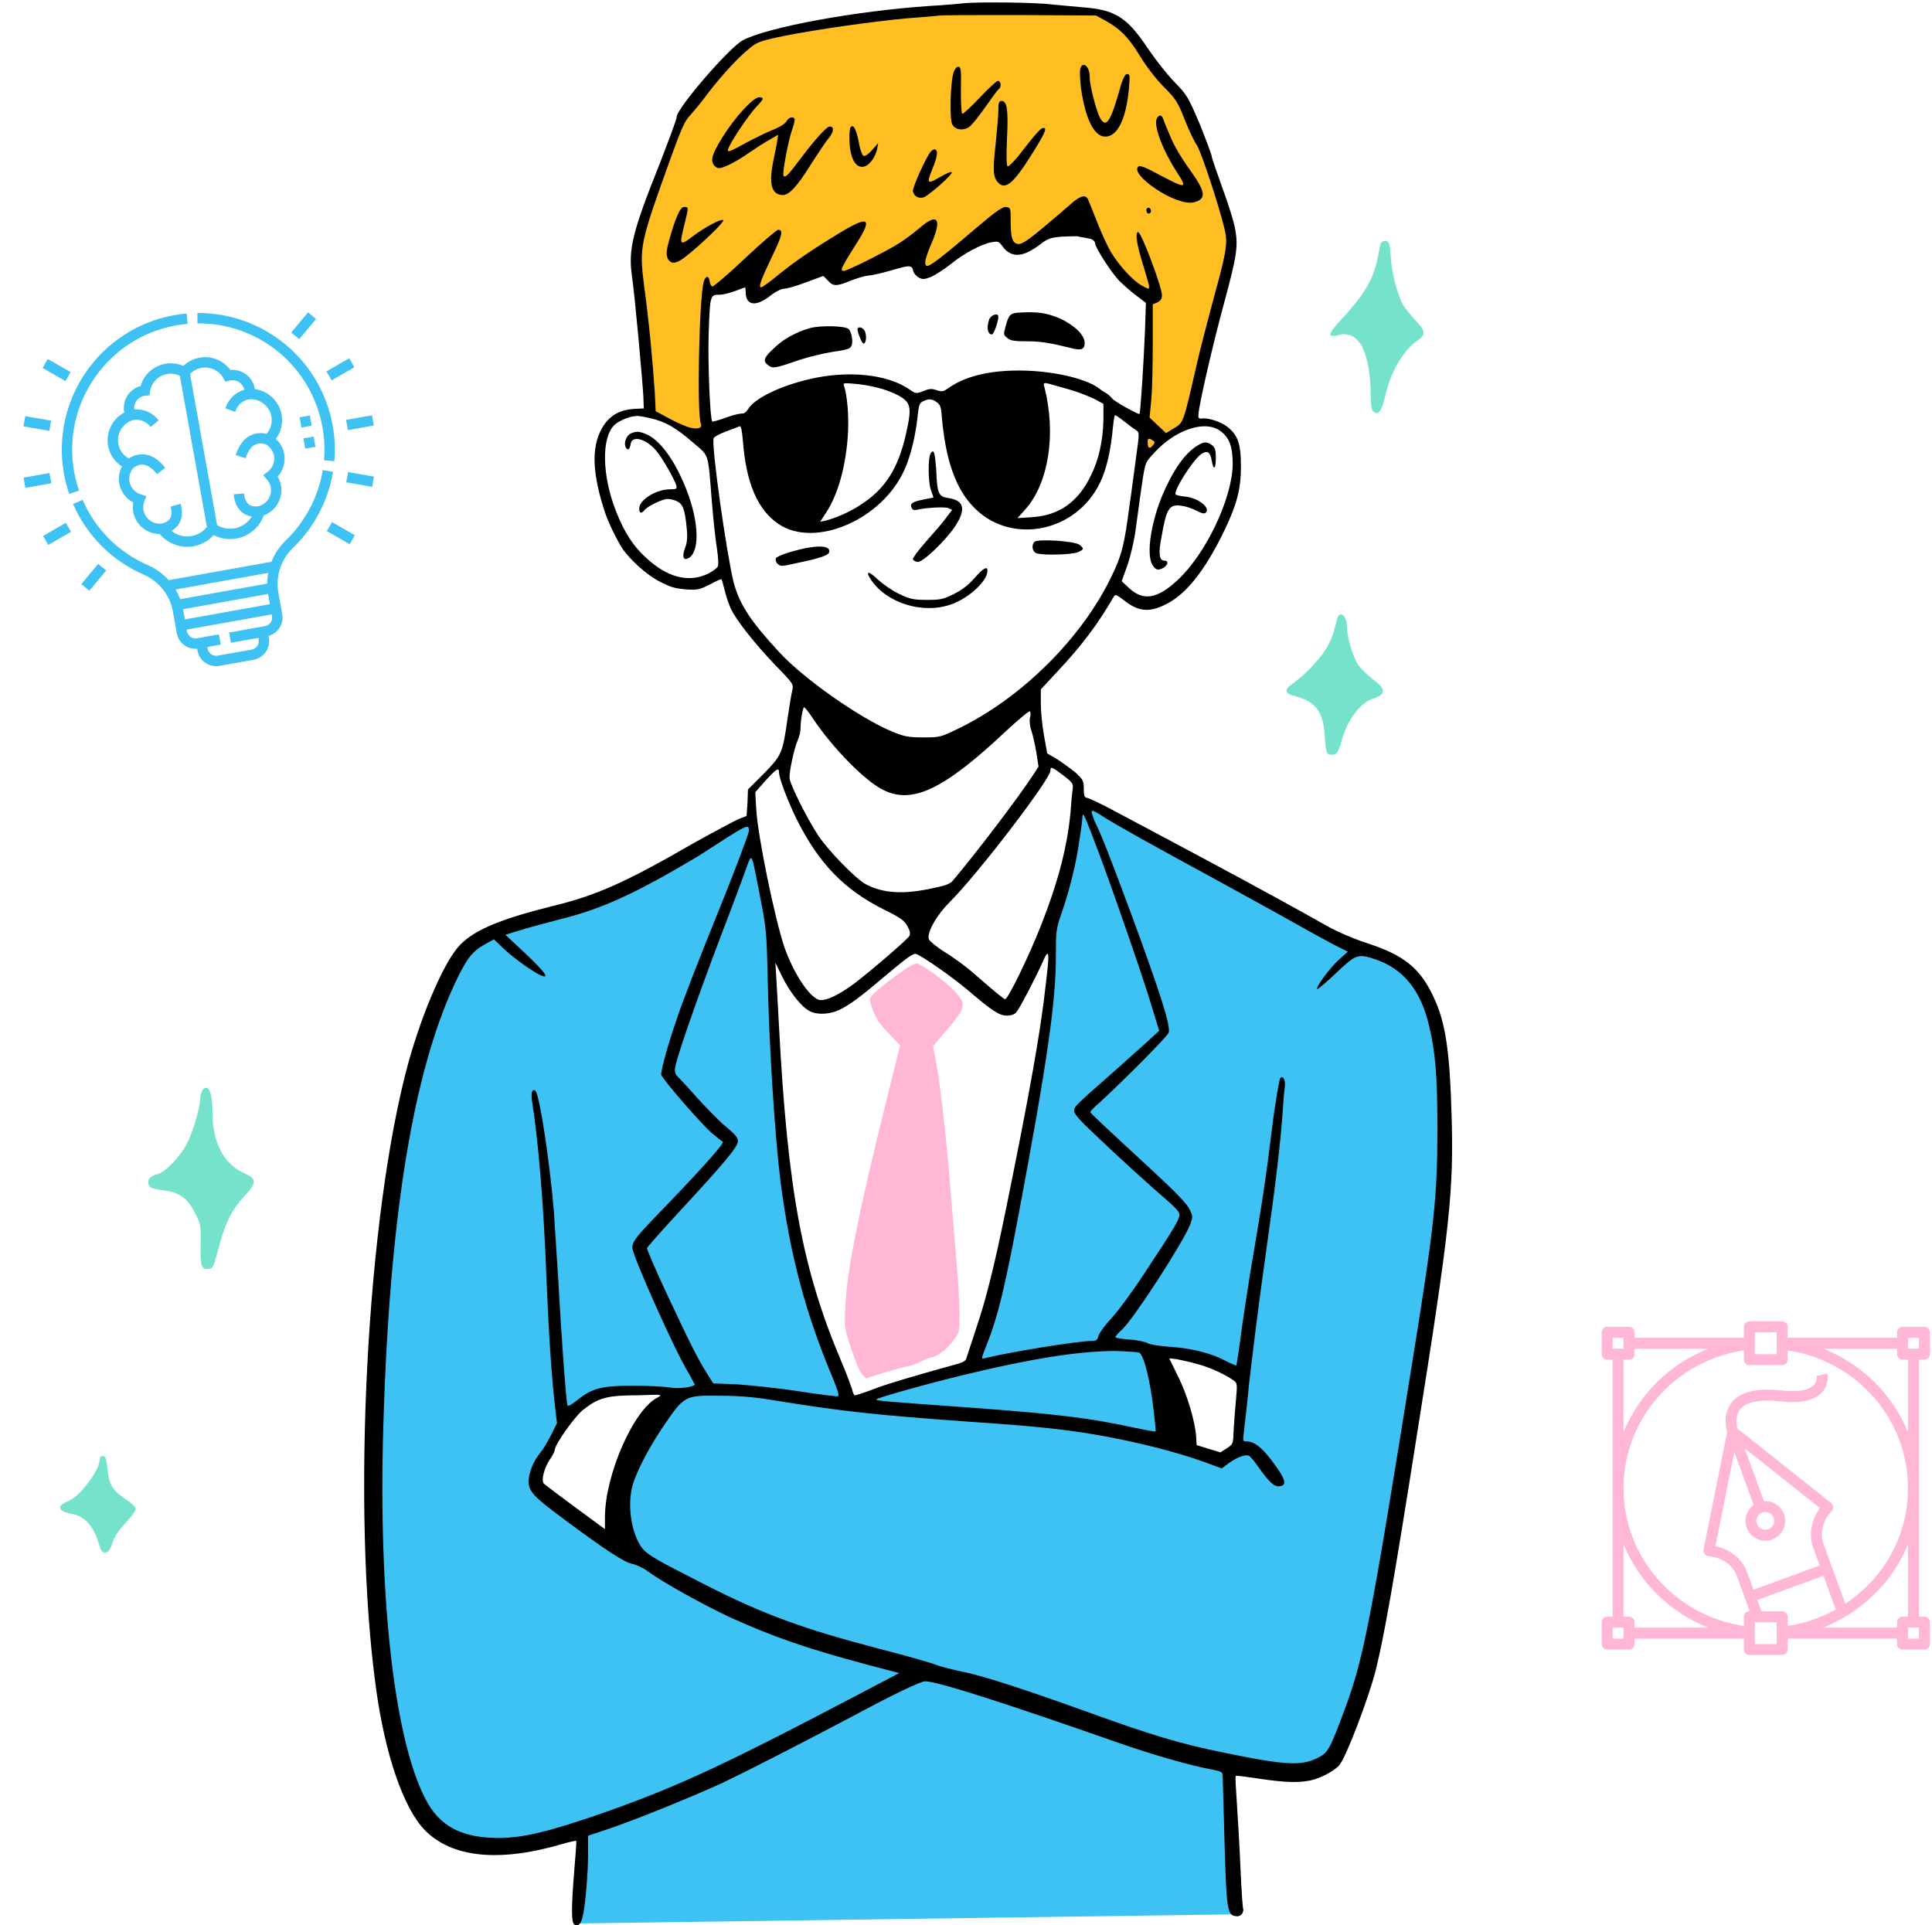 <svg width="579" height="577" viewBox="0 0 579 577" fill="none" xmlns="http://www.w3.org/2000/svg">
<path fill-rule="evenodd" clip-rule="evenodd" d="M144.468 279.595C144.468 279.595 178.015 270.011 181.164 268.504C184.176 266.998 223.2 246.049 225.253 245.912C227.17 245.638 232.237 283.018 231.826 283.018C231.278 283.155 234.564 342.717 234.564 342.717C234.564 342.717 240.726 382.973 245.381 395.296C250.037 407.62 254.145 419.532 254.145 419.532L292.346 409.4L300.562 380.782C300.562 380.782 313.159 313.142 313.844 304.653C314.528 296.163 315.487 276.446 315.487 276.446C315.487 276.446 320.279 260.289 321.375 254.264C322.333 248.24 323.291 239.477 323.291 239.477L342.598 248.65C342.598 248.65 406.815 283.292 408.595 283.84C410.375 284.525 425.163 287.4 429.819 300.408C434.474 313.416 433.242 360.518 429.955 386.396C426.806 412.275 413.798 484.982 413.798 484.982C413.798 484.982 408.048 520.856 399.421 526.881C390.932 532.905 368.613 528.113 368.613 528.113L370.667 573.709L173.359 576.447L174.455 547.419C174.455 547.419 155.011 555.361 139.95 552.486C124.888 549.61 119.548 528.935 115.029 502.782C110.511 476.493 113.112 399.952 113.112 399.952C113.112 399.952 119.548 342.854 123.382 325.465C127.216 308.213 133.103 284.798 144.468 279.595ZM160.078 444.315C160.078 444.315 167.334 451.162 174.591 456.775C181.848 462.389 186.504 463.211 186.504 463.211C186.504 463.211 184.313 441.577 189.105 434.457C193.898 427.474 201.155 417.341 201.155 417.341C201.155 417.341 181.985 413.507 174.318 419.806C166.65 426.241 160.078 444.315 160.078 444.315ZM346.842 405.566C350.539 412.549 354.647 433.498 354.647 433.498C354.647 433.498 363.136 437.743 365.053 438.017C366.97 438.291 370.804 434.731 370.804 434.731L372.173 412.549C372.173 412.549 367.244 409.4 363.136 408.03C359.166 406.798 346.842 405.566 346.842 405.566Z" fill="#3EC1F3"/>
<path fill-rule="evenodd" clip-rule="evenodd" d="M193.897 123.231C193.897 123.231 201.565 126.654 204.714 128.571C207.863 130.488 211.834 132.404 211.834 132.404C211.834 132.404 210.191 116.11 210.328 108.853C210.465 101.596 211.834 87.493 211.834 87.493C211.834 87.493 213.477 86.672 216.49 86.124C219.639 85.576 226.485 82.564 226.485 82.564C226.485 82.564 225.527 88.178 226.622 88.589C227.718 88.999 249.078 79.962 249.078 79.962C249.078 79.962 248.941 83.659 251.269 83.249C253.596 82.838 273.861 76.265 273.861 76.265C273.861 76.265 273.998 82.016 277.01 81.742C280.023 81.469 298.234 69.693 298.234 69.693C298.234 69.693 302.478 76.539 306.038 75.033C309.598 73.527 324.386 65.859 324.386 65.859L329.726 72.432C329.726 72.432 335.477 81.058 337.942 83.933C340.406 86.945 345.336 89.547 345.336 89.547L342.323 136.786C342.323 136.786 348.348 132.404 350.128 130.761C351.908 129.255 356.153 126.791 356.153 126.791L368.476 79.278C368.476 79.278 369.845 71.61 368.887 66.544C368.065 61.478 353.551 26.836 353.551 26.836C353.551 26.836 348.074 20.811 346.705 19.305C345.336 17.799 339.311 5.202 327.398 3.422C315.623 1.642 280.434 2.326 263.866 4.38C247.298 6.434 228.265 9.857 223.062 12.459C217.859 15.197 206.768 31.902 203.756 35.873C200.743 39.843 190.885 70.788 190.474 75.581C190.2 80.647 194.308 111.181 193.897 123.231Z" fill="#FFBE21"/>
<path fill-rule="evenodd" clip-rule="evenodd" d="M288.921 0.958C287.962 1.095 283.307 1.505 278.651 1.779C256.469 3.285 230.317 8.078 222.649 12.048C218.678 14.102 202.795 32.45 202.795 35.052C202.795 35.736 200.331 42.309 197.455 49.703C189.514 69.557 188.281 74.76 189.377 82.702C190.198 87.905 192.526 113.783 192.8 118.713L192.937 122.41L189.924 122.547C185.954 122.82 183.078 124.327 181.024 127.339C177.327 132.816 177.19 140.484 180.887 152.259C181.983 156.093 184.721 161.57 186.638 164.582C188.966 167.868 193.895 172.387 197.729 174.304C200.878 175.947 202.247 176.358 205.534 176.632C209.231 176.906 209.778 176.632 212.791 175.126C214.571 174.167 216.077 173.482 216.214 173.619C216.351 173.756 216.761 175.262 217.172 176.905C217.583 178.685 218.405 181.013 218.952 182.246C220.458 185.669 226.209 192.926 232.371 199.361C237.848 204.975 237.848 205.112 237.437 206.892C237.163 207.85 236.616 211.547 236.068 214.97C234.562 225.788 234.288 226.335 228.948 231.812L224.155 236.604L224.018 240.575L223.745 244.546L221.28 245.505C220.048 246.052 213.886 249.338 207.725 252.762C187.597 264.4 178.696 268.371 165.689 271.52C150.353 275.354 142.548 278.503 138.03 283.022C133.375 287.677 126.802 302.739 122.421 318.348C109.824 364.355 105.305 452.534 112.699 506.072C115.437 525.926 120.914 541.809 127.213 548.381C135.291 556.734 149.532 558.24 168.564 552.626C170.755 551.941 172.535 551.668 172.672 551.668C172.809 551.805 172.535 555.638 172.124 560.294C171.166 572.069 171.166 576.451 172.261 576.862C173.904 577.546 174.726 575.766 175.41 569.194C175.821 565.634 176.232 559.883 176.232 556.46V550.161L181.572 548.381C189.513 545.78 207.04 538.66 216.625 534.278C224.566 530.444 238.533 523.324 255.648 514.287C268.108 507.578 275.913 503.881 277.282 503.881C280.842 503.881 300.559 510.179 335.338 522.366C345.197 525.789 356.424 529.075 363.134 530.307C366.009 530.855 366.42 531.129 366.42 532.087C366.42 532.635 366.694 541.398 366.967 551.531C367.515 571.795 367.789 573.986 370.254 574.26C371.212 574.397 371.897 574.123 372.308 573.438C372.581 572.891 372.718 572.206 372.581 572.206C372.444 572.069 372.034 566.455 371.76 559.883C371.486 553.311 370.938 544.411 370.665 540.166C370.391 535.921 370.117 532.361 370.391 532.224C370.528 532.087 373.677 532.498 377.237 533.046C385.315 534.278 389.971 534.415 393.805 533.32C396.817 532.361 399.966 530.581 401.335 529.075C403.389 526.747 410.099 509.084 412.289 500.595C414.754 490.599 417.493 475.401 424.476 431.037C434.608 367.367 435.704 357.098 435.019 333.958C434.471 315.062 433.239 306.299 429.542 298.631C425.571 290.142 420.779 286.308 409.962 282.748C405.717 281.379 400.925 279.325 397.502 277.408C394.352 275.628 387.78 271.931 382.714 269.193C374.361 264.537 343.827 248.243 331.367 241.671C328.629 240.301 326.027 239.069 325.616 239.069C325.069 239.069 324.795 238.384 324.795 236.468C324.795 234.003 324.658 233.729 322.33 231.538C320.824 230.306 318.359 228.526 316.853 227.567L313.841 225.788L312.882 220.447C312.335 217.572 311.924 213.19 311.924 210.863V206.618L316.99 201.141C324.11 193.61 329.313 186.627 333.695 178.959C334.243 178.001 334.516 178.138 336.844 179.918C341.363 183.478 344.649 183.615 349.852 180.876C355.603 177.864 360.943 171.018 366.283 160.338C370.664 151.438 371.897 146.782 371.897 139.662C371.897 132.953 370.938 130.351 367.789 127.887C365.872 126.38 362.038 125.148 360.258 125.422C359.3 125.559 359.026 125.285 359.163 124.19C359.3 121.451 363.271 103.925 366.967 90.369C370.528 77.225 371.075 73.938 370.254 69.146C369.98 67.092 368.2 61.341 366.42 56.549C364.64 51.62 363.134 47.238 363.134 46.827C363.134 46.416 361.49 42.035 359.574 37.243C356.014 28.89 355.74 28.48 352.043 24.646C349.989 22.592 346.429 18.073 344.101 14.65C338.077 5.613 334.516 3.148 326.027 2.327C323.152 2.053 318.496 1.642 315.484 1.368C310.692 0.684 293.439 0.547 288.921 0.958ZM331.23 6.161C335.475 8.489 338.076 10.953 341.5 16.567C343.417 19.716 346.292 23.55 348.757 26.015C352.454 29.712 353.001 30.67 355.055 35.873C356.287 39.023 357.931 42.446 358.615 43.404C360.258 45.869 366.968 66.818 367.378 70.652C367.789 74.075 366.968 77.635 363.134 91.602C361.901 96.257 359.711 104.472 358.478 109.949C354.644 126.791 354.644 126.654 351.906 128.297L349.441 129.803L346.977 127.476L344.512 125.148L345.06 119.534C345.333 116.385 345.47 108.717 345.47 102.556V91.191L346.84 90.643C347.798 90.095 348.209 89.685 348.209 88.452C348.209 85.988 342.047 69.557 341.089 69.557C340.13 69.557 340.678 73.391 342.458 79.004C343.416 82.291 344.375 85.303 344.375 85.851C344.375 86.809 344.238 86.672 342.184 85.577C339.446 84.071 335.338 79.552 332.873 75.445C331.915 73.801 330.135 69.968 328.903 66.818C327.67 63.669 326.438 60.657 326.164 59.972C325.48 58.192 323.836 58.466 320.687 61.341C307.816 72.432 306.173 73.664 304.53 72.98C303.298 72.432 302.887 70.789 302.887 66.271C302.887 62.3 302.887 62.3 301.518 62.026C300.559 61.889 298.505 63.258 292.891 68.051C283.444 76.129 278.925 79.689 277.967 79.689C276.734 79.689 277.145 77.635 279.199 72.843C282.348 65.586 280.979 63.669 275.776 68.187C273.996 69.694 271.257 71.748 269.751 72.706C265.507 75.445 253.868 81.195 252.91 81.195C251.677 81.195 251.951 80.511 256.059 73.938C261.673 65.312 260.714 64.354 251.814 69.694C243.051 75.034 238.259 78.32 233.192 82.428C230.728 84.481 228.4 86.125 228.126 86.125C227.168 86.125 228.126 83.66 231.412 76.814C234.425 70.515 234.836 68.872 233.192 68.872C232.782 68.872 228.263 72.706 223.197 77.498C218.131 82.291 213.749 85.988 213.475 85.851C213.065 85.714 212.791 85.029 212.654 84.208C212.38 82.428 211.421 82.701 210.874 84.481C209.504 89.822 208.82 124.19 210.052 127.065C210.6 128.434 208.683 128.845 205.944 127.887C204.712 127.476 201.974 126.244 200.057 125.148L196.497 123.231L196.223 117.48C195.675 109.128 194.443 95.709 193.074 85.988C191.567 73.938 191.567 73.528 201.152 46.964C204.164 38.612 205.26 36.147 206.766 34.641C207.724 33.546 210.189 30.67 211.969 28.206C215.94 23.003 220.732 17.662 224.429 14.65C226.894 12.596 227.578 12.322 234.699 10.816C244.968 8.762 262.631 6.298 271.942 5.476C276.05 5.202 280.431 4.792 281.664 4.655C282.896 4.518 293.85 4.518 306.173 4.518L328.492 4.655L331.23 6.161ZM327.259 71.748C327.807 72.022 328.218 72.569 328.218 72.98C328.218 74.212 333.01 81.606 335.338 84.071C336.57 85.303 338.898 87.357 340.541 88.589L343.417 90.78L343.143 98.995C342.732 109.128 341.773 123.779 341.5 124.053C341.226 124.326 333.969 120.356 333.284 119.397C332.873 118.849 332.189 118.302 331.641 117.891C331.093 117.617 329.998 116.933 329.176 116.248C324.932 113.236 314.799 111.045 305.352 111.045C296.315 111.045 289.058 112.825 284.128 116.385C282.759 117.343 282.348 117.48 280.705 116.933C279.199 116.385 278.377 116.522 276.734 117.206C274.543 118.028 274.407 118.028 272.49 116.659C265.917 112.14 254.142 110.908 242.503 113.646C233.74 115.7 226.072 119.397 224.155 122.683C223.608 123.505 222.923 124.053 222.375 123.916C221.828 123.916 219.774 124.327 217.583 125.148C215.392 125.97 213.612 126.38 213.475 126.38C212.791 125.696 212.106 109.128 212.38 99.954C212.791 88.315 212.791 88.315 215.803 88.315C216.761 88.315 218.815 87.768 220.322 87.22C221.828 86.672 223.197 86.125 223.334 86.125C223.334 86.125 223.471 86.809 223.471 87.494C223.471 91.602 226.483 92.012 230.728 88.726C232.234 87.494 234.151 86.535 234.972 86.535C235.794 86.535 238.669 85.714 241.545 84.618L246.748 82.702L248.117 84.071C249.623 85.851 250.719 85.851 254.689 84.208C256.469 83.523 258.934 82.701 260.44 82.564C261.947 82.428 265.233 81.606 267.971 80.785C272.764 79.415 273.311 79.415 273.722 81.332C273.859 81.88 274.544 82.701 275.228 83.112C276.46 83.797 276.871 83.797 279.062 82.975C280.294 82.428 283.033 80.648 284.95 79.141C288.784 75.992 294.124 73.117 297.273 72.569C299.053 72.295 299.327 72.295 300.422 73.802C303.024 77.362 306.447 77.225 311.513 73.391C314.525 71.063 315.347 70.926 322.741 70.789C324.521 71.2 326.712 71.474 327.259 71.748ZM263.179 116.248C265.096 116.659 267.834 117.754 269.34 118.576C273.037 120.63 273.311 122.136 271.531 129.94C269.204 140.484 265.233 146.645 257.702 151.438C254.553 153.491 250.445 155.271 247.159 156.093L245.789 156.367L247.569 153.628C251.13 148.288 253.594 139.525 254.142 129.667C254.416 124.19 253.868 118.302 252.91 115.563C252.636 114.742 252.909 114.742 256.059 115.016C258.113 115.153 261.262 115.7 263.179 116.248ZM320.687 116.796C323.152 117.48 326.438 118.849 327.944 119.534L330.683 121.04V125.833C330.546 131.994 329.313 137.745 326.986 142.401C323.152 150.479 317.401 154.45 309.322 154.998L304.941 155.271L307.268 152.67C314.252 144.865 316.579 130.077 313.019 116.111C312.608 114.742 312.745 114.605 314.389 115.016C315.347 115.29 318.223 116.111 320.687 116.796ZM280.842 120.63C281.8 121.314 282.074 122.273 282.211 124.463C283.307 137.608 286.319 146.508 291.933 152.122C302.476 162.939 320.961 159.927 328.766 146.371C331.093 142.401 332.463 137.197 333.284 130.488C333.558 127.339 333.969 124.6 334.106 124.463C334.243 124.327 335.475 125.148 336.844 126.243C338.213 127.339 339.856 128.571 340.404 128.845C341.5 129.667 341.5 129.667 340.541 136.513C339.993 140.347 339.172 147.056 338.487 151.574C336.981 163.213 336.16 166.499 333.147 172.661C324.384 191.009 306.447 208.946 287.414 218.257C281.801 220.995 281.664 220.995 276.597 220.995C272.079 220.995 270.984 220.721 267.287 219.215C257.702 215.244 240.723 203.332 233.466 195.39C224.84 186.079 221.691 181.15 219.911 174.715C217.857 166.636 213.065 133.227 213.886 131.31C214.023 130.899 215.803 129.94 217.72 129.256C219.5 128.571 221.417 127.886 221.691 127.75C222.102 127.613 222.375 129.119 222.649 132.268C223.608 144.728 227.031 152.807 233.329 157.051C244.283 164.445 264.548 155.682 271.12 140.62C272.9 136.787 274.407 130.351 274.954 125.148C275.365 121.314 275.502 120.766 276.734 120.219C278.377 119.397 279.473 119.534 280.842 120.63ZM194.717 125.285C199.509 126.38 202.521 128.16 207.587 132.542C212.654 136.923 212.106 135.143 213.338 150.342C213.749 155.545 214.434 161.844 214.845 164.308C215.255 167.047 215.392 169.238 215.118 169.785C214.844 170.333 213.475 171.292 212.106 171.976C206.355 174.715 199.92 173.072 193.484 167.047C189.65 163.487 187.186 159.653 184.721 153.491C180.34 142.537 180.203 131.036 184.173 127.339C185.406 126.107 188.829 124.737 190.335 124.737C190.883 124.463 192.8 124.874 194.717 125.285ZM365.461 128.982C368.337 130.899 369.432 133.637 369.432 139.114C369.295 149.384 361.354 166.088 352.864 173.893C346.84 179.507 342.595 180.192 338.35 176.221L336.16 174.167L337.94 169.238C338.898 166.362 339.993 161.707 340.404 158.284C342.458 143.222 342.869 139.799 343.69 138.43C344.101 137.608 345.744 135.828 347.25 134.322C353.412 128.434 361.217 126.106 365.461 128.982ZM345.47 131.994C346.155 132.405 346.155 132.679 345.607 133.364C344.649 134.596 343.964 134.459 343.964 132.816C343.827 131.31 344.238 131.173 345.47 131.994ZM243.736 215.518C249.76 224.418 259.345 234.14 264.685 236.741C273.448 241.123 282.896 236.605 301.518 219.078C305.352 215.518 308.501 212.917 308.638 213.19C308.912 213.464 308.912 214.423 308.638 215.244C308.501 216.066 308.638 217.709 309.049 218.804C309.459 220.037 310.144 222.912 310.555 225.377L311.239 229.758L309.733 232.086C305.078 239.206 292.344 255.911 285.497 263.989C284.676 264.948 283.17 265.496 278.925 266.317C270.573 268.097 264.685 267.686 259.619 265.085C256.606 263.579 248.254 254.952 245.242 250.434C241.819 245.231 236.752 235.098 236.616 233.181C236.479 231.401 237.985 224.281 239.08 221.817C239.491 220.858 239.902 219.352 239.902 218.53C239.902 215.929 240.586 211.958 240.997 211.958C241.408 212.232 242.64 213.738 243.736 215.518ZM318.633 232.36C321.372 234.414 321.646 234.961 321.509 236.194C321.372 237.015 321.098 239.48 320.961 241.808C320.139 252.625 317.401 263.716 311.787 277.819C308.227 286.856 302.065 299.453 301.244 299.453C300.833 299.453 298.505 297.536 291.111 291.1C289.194 289.457 285.634 286.856 283.17 285.35C280.705 283.843 278.651 282.063 278.377 281.516C277.693 279.599 280.568 274.396 284.676 270.288C293.302 261.662 314.799 233.455 314.799 230.991C314.799 229.621 315.21 229.758 318.633 232.36ZM233.466 231.538C233.466 233.181 236.068 240.028 238.669 245.368C245.379 258.786 252.909 266.591 264.959 272.616C270.025 275.08 270.983 275.902 271.942 277.545C272.763 279.051 272.9 279.873 272.49 280.557C271.805 281.653 261.673 290.416 256.333 294.524C251.266 298.357 247.022 300.274 245.242 299.59C242.229 298.357 237.848 291.648 235.109 283.98C232.234 275.491 227.031 250.434 226.62 242.218L226.346 237.426L229.358 234.003C232.782 230.306 233.466 229.895 233.466 231.538ZM330.546 244.683C334.106 247.011 344.923 253.035 360.806 261.662C367.652 265.359 378.195 271.246 384.22 274.533C390.245 277.956 397.228 281.79 399.556 283.022L403.937 285.213L401.335 287.54C398.597 290.005 394.216 295.893 394.763 296.44C394.9 296.577 397.502 294.387 400.377 291.648C406.402 285.897 406.949 285.76 412.289 287.54C420.642 290.416 425.845 296.851 428.31 307.531C430.227 315.61 430.774 322.73 430.774 338.476C430.774 358.604 429.816 367.367 423.654 405.706C410.783 486.081 408.729 496.898 402.979 512.37C398.734 523.735 398.049 525.104 395.585 526.473C390.382 529.349 385.863 529.212 366.694 525.241C353.823 522.64 345.196 520.038 327.396 513.603C307.268 506.346 294.261 502.101 288.373 501.006C285.908 500.458 282.348 499.636 280.568 498.952C278.788 498.267 271.12 496.076 263.59 494.159C240.586 488.135 228.948 483.89 211.421 474.99C196.086 467.185 194.032 465.953 192.389 463.899C189.377 459.791 188.007 451.85 189.377 445.962C190.198 442.128 193.895 434.871 198.14 428.436C205.123 418.166 204.849 418.166 215.803 418.303C221.417 418.303 226.209 418.714 231.139 419.536C253.046 423.096 262.357 424.054 290.838 426.108C309.185 427.34 318.633 428.299 328.218 429.942C339.583 431.859 352.18 435.008 360.943 438.157L366.146 440.074L368.337 438.431C370.664 436.788 373.129 435.829 374.225 436.24C374.635 436.377 376.005 438.02 377.237 439.8C380.386 444.319 382.029 445.688 383.535 445.414C385.726 445.14 385.315 443.36 381.755 438.568C378.469 434.049 376.005 431.996 373.677 431.996C372.444 431.996 372.445 431.859 372.718 429.668C372.855 428.435 373.677 421.589 374.361 414.469C375.183 407.349 377.237 390.508 379.154 377.089C382.44 353.949 383.809 342.173 384.494 331.904C384.631 329.439 384.905 326.564 385.042 325.742C385.315 323.688 384.494 322.182 383.672 323.141C383.399 323.415 382.166 330.261 381.208 338.202C379.428 352.853 378.195 360.932 374.635 381.744C373.677 387.906 372.308 396.669 371.76 401.051C371.212 405.432 370.527 409.129 370.527 409.266C370.391 409.266 369.021 408.719 367.378 407.897C363.134 405.569 357.109 404.063 350.811 403.652C347.25 403.378 344.649 402.968 343.964 402.557C343.28 402.146 340.815 401.598 338.487 401.461C336.16 401.324 334.243 400.914 334.243 400.777C334.243 400.503 335.201 399.408 336.433 398.312C340.267 394.478 354.507 372.434 356.698 366.957C357.52 364.629 357.52 364.492 356.424 362.301C355.603 360.658 352.317 357.235 345.196 350.663C330.819 337.381 326.712 333.547 326.712 333.273C326.712 333.136 327.944 331.767 329.587 330.398C336.707 323.825 349.989 310.544 350.263 309.448C350.81 307.258 347.798 297.81 339.035 273.985C332.736 257.006 330.135 250.297 328.081 246.189C326.575 242.218 326.575 242.218 330.546 244.683ZM328.081 252.351C332.463 263.715 343.006 294.113 345.334 302.191L347.387 308.901L343.69 312.324C341.636 314.104 336.57 318.759 332.189 322.593C322.056 331.493 321.919 331.63 321.919 332.999C321.919 333.821 323.836 336.012 327.67 339.572C334.516 346.144 345.06 355.729 349.715 359.699C351.495 361.206 353.275 362.986 353.412 363.67C353.823 364.903 352.317 367.504 343.143 381.334C339.583 386.811 335.064 392.972 333.01 395.163C331.093 397.217 329.313 399.682 329.176 400.366C328.903 401.598 328.492 401.872 327.259 401.872C323.015 401.872 301.244 405.432 295.082 407.075C293.987 407.349 293.987 407.349 295.767 402.831C299.19 394.204 301.244 385.304 305.352 363.533C313.978 317.527 316.442 300 316.442 286.445C316.442 279.051 316.442 278.503 318.222 273.437C320.55 266.728 322.604 258.512 323.563 251.255C324.11 248.106 324.384 245.231 324.384 244.82C324.521 243.177 324.932 244.135 328.081 252.351ZM224.429 249.065C224.429 249.749 220.185 261.114 214.845 274.259C209.504 287.403 204.027 301.507 202.795 305.477C200.467 312.05 198.14 320.402 198.14 322.045C198.14 323.004 210.6 337.381 213.475 339.709C214.981 340.941 216.351 342.036 216.625 342.173C217.172 342.584 210.326 350.252 199.235 361.753C190.472 370.79 189.514 372.023 189.514 373.94C189.514 376.267 202.384 405.158 206.492 411.731C207.451 413.511 208.272 415.017 208.272 415.017C207.04 415.839 203.343 416.249 200.878 415.839C199.235 415.565 194.306 415.291 189.787 415.291C180.476 415.291 177.464 415.975 172.946 419.672C171.166 421.042 170.207 421.589 170.07 421.179C169.66 420.083 168.153 399.545 167.332 383.935C166.784 375.857 166.236 366.409 165.963 362.712C164.73 348.061 161.718 328.207 160.486 326.975C159.527 326.016 158.979 327.522 159.527 330.535C161.307 341.899 162.95 360.932 163.772 383.251C164.456 399.818 165.278 412.278 166.236 420.631L166.921 426.519L165.141 430.079C164.182 431.996 162.813 434.323 161.992 435.282C159.938 437.746 158.432 441.306 158.432 443.908C158.432 446.92 159.664 448.426 169.523 455.683C181.709 464.72 187.186 468.28 189.514 468.691C190.746 468.965 192.8 469.924 194.306 471.019C198.551 474.168 210.874 481.015 218.815 484.712C231.823 490.599 241.682 494.022 259.619 498.815L269.477 501.416L255.922 508.536C215.255 529.897 201.426 536.195 178.012 544.274C163.361 549.203 156.926 550.709 149.669 550.846C139.125 550.846 132.69 547.834 128.445 540.851C118.45 524.009 113.247 480.056 114.89 426.929C116.807 362.712 124.201 318.759 137.619 292.059C140.221 286.856 141.864 284.939 145.287 283.022L148.025 281.516L151.175 284.528C154.598 287.677 159.938 291.374 162.129 292.333C164.867 293.428 163.361 291.374 157.473 285.76L151.448 280.146L155.967 278.777C158.432 277.956 163.909 276.586 167.879 275.491C180.613 272.342 190.609 267.686 209.231 256.596C224.429 246.737 224.429 246.737 224.429 249.065ZM227.852 269.056C229.632 278.093 229.769 279.736 230.043 292.196C230.454 313.556 232.234 340.393 233.877 353.812C236.752 376.131 241.408 393.657 249.623 413.1C251.13 416.797 251.54 418.303 251.129 418.44C250.719 418.577 245.379 417.892 239.217 416.934C233.056 415.975 224.703 415.154 220.869 414.88L213.749 414.606L211.695 411.32C208.957 406.939 206.766 402.557 199.646 387.358C196.36 380.375 193.895 374.487 193.895 374.077C194.032 373.666 198.14 369.01 203.206 363.533C217.035 348.609 221.143 343.679 221.143 342.036C221.143 340.941 220.321 339.982 217.72 337.792C215.803 336.285 211.832 332.178 208.82 328.892C205.807 325.468 203.069 322.593 202.795 322.319C202.521 322.182 202.248 321.361 202.248 320.539C202.248 318.348 208.409 300.685 215.803 281.105C219.5 271.52 223.06 261.935 223.745 259.882C225.388 255.637 225.114 254.815 227.852 269.056ZM313.43 294.797C311.924 308.901 308.364 328.618 301.518 362.164C297.821 380.238 295.493 389.412 292.481 398.312C291.248 402.146 290.016 405.843 289.742 406.665C289.468 407.897 288.921 408.171 286.593 408.855C273.722 412.415 265.37 414.88 261.262 416.523C258.66 417.482 256.196 418.303 256.059 418.166C255.922 418.029 255.511 417.208 255.374 416.386C255.1 415.565 253.731 411.731 252.088 407.897C240.449 380.375 236.068 356.687 233.466 307.805C233.192 302.191 232.782 295.482 232.645 293.017L232.371 288.499L234.425 292.743C236.752 297.399 240.176 301.78 242.64 303.013C244.831 304.245 248.665 303.971 251.403 302.739C254.963 300.959 257.702 298.905 265.78 292.059C271.805 286.993 273.722 285.623 274.544 285.897C276.46 286.582 284.95 292.47 290.016 296.714C297.41 303.013 299.464 304.382 301.792 304.382C303.024 304.382 304.119 303.971 304.53 303.424C305.625 302.191 310.281 293.154 312.335 288.636C314.389 283.843 314.662 284.802 313.43 294.797ZM341.5 405.432C342.869 406.391 344.649 413.511 345.744 422.685C346.155 426.108 346.429 428.983 346.292 428.983C346.155 429.12 343.28 428.573 339.993 427.888C326.849 425.012 316.99 423.78 290.838 421.863C264.137 419.946 262.631 419.809 262.631 419.398C262.631 418.988 277.693 414.743 289.605 411.868C308.912 407.212 323.426 404.885 334.243 404.885C337.939 405.021 341.226 405.158 341.5 405.432ZM359.026 408.855C362.723 409.814 367.652 412.142 369.98 413.922C370.801 414.606 370.801 415.154 370.391 419.672C370.117 422.411 369.843 426.519 369.706 428.709C369.569 432.68 369.569 432.817 367.652 434.049L365.735 435.282L362.175 434.186L358.615 433.091L358.478 430.626C358.204 426.108 355.74 417.755 353.001 412.415L350.4 407.075L352.727 407.349C353.96 407.623 356.698 408.171 359.026 408.855ZM197.044 418.851C189.924 422.411 181.298 441.991 181.298 454.725V458.285L172.535 451.85C167.743 448.29 163.361 445.003 162.95 444.593C162.129 443.634 163.087 439.8 165.004 437.062C165.689 436.103 166.236 434.871 166.236 434.597C166.236 432.954 172.261 424.465 174.726 422.548C179.381 418.851 181.983 418.166 191.294 418.166C198.551 417.892 198.687 417.892 197.044 418.851Z" fill="black"/>
<path fill-rule="evenodd" clip-rule="evenodd" d="M323.702 20.814C323.565 21.636 323.702 24.101 323.976 26.566C325.345 35.876 327.947 40.943 331.233 40.943C334.93 40.943 337.531 35.602 338.353 26.291C338.627 22.732 338.627 22.184 337.805 22.184C337.258 22.184 336.71 23.142 336.025 25.196C332.876 36.561 331.507 38.752 329.59 35.192C328.495 33.001 326.578 25.607 326.578 23.279C326.714 19.993 324.387 17.939 323.702 20.814Z" fill="black"/>
<path fill-rule="evenodd" clip-rule="evenodd" d="M285.772 21.772C284.814 24.511 284.54 35.602 285.361 37.245C286.183 38.888 288.511 39.298 290.428 38.066C291.112 37.655 293.303 34.917 295.22 32.178C297.137 29.44 299.054 26.838 299.328 26.701C300.149 26.154 300.012 24.237 299.054 24.237C298.643 24.237 296.178 26.565 293.577 29.303C290.975 32.042 288.648 34.232 288.374 34.096C288.1 33.822 287.963 30.946 287.963 26.975C288.1 21.087 287.963 20.129 287.278 19.992C286.731 19.992 286.183 20.54 285.772 21.772Z" fill="black"/>
<path fill-rule="evenodd" clip-rule="evenodd" d="M222.786 32.858C218.542 37.377 213.612 45.181 213.475 47.509C213.339 48.605 213.749 49.426 214.434 49.974C215.392 50.658 215.94 50.522 218.405 49.426C219.911 48.742 222.649 47.098 224.566 45.729C226.346 44.497 229.085 42.717 230.591 41.895L233.193 40.389L232.919 42.306C232.782 43.265 232.234 45.866 231.823 47.92C230.317 55.04 231.139 58.326 234.562 58.463C236.479 58.463 238.806 55.998 242.914 49.426C245.105 46.003 247.57 42.306 248.391 41.347C249.897 39.568 250.034 37.924 248.665 37.924C247.706 37.924 244.283 41.758 240.039 47.372C236.342 52.301 235.383 53.397 234.836 52.712C234.288 52.301 236.342 41.621 237.437 38.746C237.985 37.24 238.259 35.871 238.122 35.597C237.574 34.775 236.342 35.186 235.657 36.418C235.109 37.24 233.466 38.198 231.686 38.883C229.906 39.568 226.346 41.347 223.745 42.717C219.226 45.181 218.131 45.729 218.131 45.045C218.131 43.675 224.429 34.227 227.031 31.626C227.989 30.667 228.811 29.572 228.537 29.435C227.442 28.614 225.936 29.435 222.786 32.858Z" fill="black"/>
<path fill-rule="evenodd" clip-rule="evenodd" d="M299.192 33.133C299.192 34.776 298.781 39.295 298.37 43.266C297.549 50.797 297.549 52.987 299.055 54.63C301.245 57.095 303.71 55.041 309.187 46.278C313.158 39.979 313.843 38.336 312.747 38.336C311.926 38.336 310.693 39.706 306.312 45.319C304.258 48.058 302.204 50.112 301.93 49.838C301.656 49.564 301.519 46.689 301.793 41.349C302.204 32.859 301.793 30.258 300.15 30.258C299.329 30.258 299.192 30.942 299.192 33.133Z" fill="black"/>
<path fill-rule="evenodd" clip-rule="evenodd" d="M346.706 35.462C345.61 37.516 348.349 44.773 352.457 51.208C356.017 56.685 355.606 56.685 347.527 52.44C343.283 50.113 341.503 49.428 341.092 49.976C339.996 51.071 342.05 53.673 346.295 56.548C350.677 59.56 355.469 61.204 357.66 60.656C361.631 59.697 361.494 57.644 356.427 50.66C354.237 47.648 351.635 43.267 350.814 41.076C349.855 38.885 348.896 36.557 348.623 35.736C348.212 34.367 347.39 34.23 346.706 35.462Z" fill="black"/>
<path fill-rule="evenodd" clip-rule="evenodd" d="M254.966 38.071C254.692 38.345 254.555 39.715 254.555 41.221C254.555 47.382 256.472 50.806 259.21 49.847C260.716 49.299 262.359 47.108 262.907 44.507L263.181 42.864L261.401 44.918C260.442 46.013 259.21 46.971 258.799 46.698C258.389 46.561 257.704 44.781 257.293 42.179C256.472 38.482 255.787 37.25 254.966 38.071Z" fill="black"/>
<path fill-rule="evenodd" clip-rule="evenodd" d="M278.926 45.466C277.419 47.246 273.449 56.283 273.585 57.241C273.859 58.748 275.092 59.569 276.735 59.158C278.241 58.748 285.772 52.038 285.224 51.627C284.95 51.354 283.581 52.038 282.075 52.86C277.83 55.325 277.556 55.188 279.473 50.532C280.979 46.835 281.253 44.781 280.021 44.781C279.61 44.781 279.199 45.192 278.926 45.466Z" fill="black"/>
<path fill-rule="evenodd" clip-rule="evenodd" d="M202.933 64.762C202.249 66.268 201.29 69.281 200.605 71.745C199.647 75.168 199.647 76.264 200.058 77.359C201.016 79.413 202.796 79.139 205.945 76.538C210.738 72.704 217.173 66.405 216.762 65.994C216.215 65.447 211.286 68.048 207.862 70.65C203.481 73.936 203.481 73.799 205.398 66.131C206.356 62.16 206.356 62.023 205.124 62.023C204.302 62.023 203.755 62.845 202.933 64.762Z" fill="black"/>
<path fill-rule="evenodd" clip-rule="evenodd" d="M343.692 62.578C343.418 62.852 343.555 63.399 343.829 63.81C344.103 64.084 344.514 64.084 344.788 63.673C345.062 63.399 344.925 62.852 344.651 62.441C344.24 62.167 343.829 62.167 343.692 62.578Z" fill="black"/>
<path fill-rule="evenodd" clip-rule="evenodd" d="M305.9 93.656C302.751 93.792 302.34 94.203 301.382 97.763C300.697 100.228 300.697 100.365 301.929 101.323C302.888 102.145 304.12 102.282 307.817 102.282C312.062 102.282 314.937 102.829 321.099 104.336C324.111 105.157 325.07 104.609 325.07 102.829C325.07 100.502 322.331 97.763 317.95 95.572C313.842 93.792 311.103 93.382 305.9 93.656Z" fill="black"/>
<path fill-rule="evenodd" clip-rule="evenodd" d="M296.454 95.707C295.633 98.035 295.907 100.225 297.276 100.225C297.824 100.225 299.193 96.391 299.193 94.885C299.193 93.653 297.002 94.338 296.454 95.707Z" fill="black"/>
<path fill-rule="evenodd" clip-rule="evenodd" d="M242.782 98.313C238.537 99.545 234.703 101.599 231.828 104.474C228.815 107.213 228.541 108.308 230.321 109.541C231.691 110.499 232.375 110.362 239.495 107.898C242.371 106.939 247.026 105.844 249.628 105.433C253.462 104.885 254.694 104.611 255.105 103.79C255.789 102.557 255.242 99.408 254.283 98.587C253.188 97.628 245.931 97.491 242.782 98.313Z" fill="black"/>
<path fill-rule="evenodd" clip-rule="evenodd" d="M257.017 98.448C256.743 98.996 258.25 102.966 258.797 102.966C259.482 102.966 259.756 101.186 259.345 99.68C259.071 98.448 257.565 97.626 257.017 98.448Z" fill="black"/>
<path fill-rule="evenodd" clip-rule="evenodd" d="M278.925 135.831C278.104 137.063 278.104 144.046 278.925 146.648L279.747 149.113L277.008 149.66C273.448 150.345 272.627 150.893 273.174 152.125C273.448 152.809 273.859 152.946 274.68 152.809C277.419 152.125 283.033 151.851 284.128 152.262L285.361 152.809L283.58 155.137C282.622 156.506 279.884 159.656 277.556 162.257C275.228 164.859 273.448 167.324 273.585 167.597C273.722 168.008 274.27 168.282 274.954 168.419C276.461 168.693 283.444 161.983 286.319 157.602C289.605 152.536 288.921 149.934 284.128 149.249C281.253 148.839 280.842 147.88 280.568 140.623C280.157 135.557 279.884 134.462 278.925 135.831Z" fill="black"/>
<path fill-rule="evenodd" clip-rule="evenodd" d="M310.009 162.394C309.05 163.352 309.324 165.406 310.693 165.817C312.747 166.502 321.1 166.228 322.88 165.543C324.934 164.722 324.934 164.311 323.427 163.215C321.647 162.12 310.967 161.435 310.009 162.394Z" fill="black"/>
<path fill-rule="evenodd" clip-rule="evenodd" d="M241.274 164.312C236.755 165.271 232.921 166.64 232.51 167.325C232.373 167.736 232.51 168.557 233.058 168.968C233.88 169.79 234.29 169.789 238.398 168.831C246.34 167.188 248.53 166.366 248.53 165.271C248.667 163.765 246.066 163.354 241.274 164.312Z" fill="black"/>
<path fill-rule="evenodd" clip-rule="evenodd" d="M292.073 173.213C290.293 175.267 288.376 176.773 285.911 178.005C282.625 179.648 281.804 179.785 277.696 179.785C273.725 179.785 272.63 179.511 269.48 178.005C267.427 177.047 264.688 175.13 263.182 173.761C260.17 170.885 259.211 171.022 261.128 173.897C266.057 181.017 277.011 184.167 285.364 181.017C290.567 179.1 295.907 174.034 295.907 171.159C296.044 169.516 294.674 170.2 292.073 173.213Z" fill="black"/>
<path fill-rule="evenodd" clip-rule="evenodd" d="M188.968 129.942C187.736 130.627 186.914 132.544 187.462 133.913C188.01 135.145 188.694 134.871 188.968 133.228C189.242 130.216 193.897 131.448 197.047 135.556C198.69 137.61 202.113 143.635 202.661 145.415C202.934 146.51 202.797 146.647 200.744 146.647C196.636 146.647 191.57 149.796 191.57 152.398C191.57 153.904 192.254 154.041 193.213 152.809C194.034 151.85 197.184 150.207 199.237 149.659C200.059 149.385 201.565 149.659 202.524 150.07C204.714 150.892 205.262 152.672 205.81 158.422C206.084 160.887 205.947 162.667 205.262 164.31C204.304 167.049 204.851 168.144 206.495 167.186C210.055 164.858 209.37 154.862 204.714 144.319C201.565 137.199 197.868 132.27 194.171 130.353C191.844 129.258 190.748 129.121 188.968 129.942Z" fill="black"/>
<path fill-rule="evenodd" clip-rule="evenodd" d="M358.071 134.052C355.058 136.243 352.32 139.94 349.581 145.691C345.063 155.001 343.146 166.64 345.611 169.652C346.432 170.748 346.843 170.885 348.075 170.474C349.855 169.789 350.54 168.009 348.897 168.009C347.391 168.009 347.117 165.818 348.075 161.026C349.581 152.263 350.403 151.031 354.1 151.578C355.332 151.715 357.386 152.4 358.618 153.084C360.261 153.906 360.946 154.043 361.357 153.632C362.863 152.126 359.029 149.251 355.332 148.84C353.826 148.703 352.457 148.429 352.32 148.155C351.635 147.06 357.66 137.612 359.988 136.106C361.768 134.874 362.726 135.421 363.137 138.023C363.685 141.172 364.369 140.624 364.369 137.201C364.369 134.737 364.095 134.052 363.137 133.367C361.494 132.135 360.535 132.409 358.071 134.052Z" fill="black"/>
<path fill-rule="evenodd" clip-rule="evenodd" d="M268.247 292.607C265.235 294.798 262.359 297.263 261.675 297.947C260.579 299.18 260.442 299.453 261.127 301.37C262.222 304.93 263.318 306.574 266.604 309.997L269.753 313.283L265.509 330.398C257.43 362.849 253.733 381.06 253.322 391.877C253.048 397.902 253.048 398.176 255.102 404.201C256.198 407.624 257.567 411.047 258.251 411.731L259.484 413.101L264.276 411.595C266.878 410.773 270.301 409.815 271.807 409.541C273.313 409.267 275.367 408.445 276.326 407.898C277.284 407.35 278.79 406.802 279.612 406.665C281.392 406.255 283.993 404.064 286.047 401.325C287.553 399.271 287.553 398.998 287.553 393.521C287.553 390.371 287.143 383.936 286.732 379.144C286.321 374.351 285.499 364.082 284.815 356.277C283.719 341.352 281.529 323.005 280.296 316.98L279.612 313.557L284.13 308.217C289.47 301.781 289.607 301.097 286.321 297.263C283.856 294.524 277.01 289.458 274.956 288.773C273.724 288.773 272.355 289.595 268.247 292.607Z" fill="#FFB7D5"/>
<path fill-rule="evenodd" clip-rule="evenodd" d="M413.66 73.396C412.565 79.284 412.017 80.927 410.922 83.529C409.142 87.363 406.403 90.923 401.885 95.852C397.914 100.097 397.64 101.329 401.2 100.37C404.213 99.549 407.088 101.192 408.457 104.478C409.963 107.764 410.785 112.831 410.785 118.308C410.785 121.594 411.059 122.826 411.606 123.374C413.113 124.606 414.071 123.237 415.167 118.581C416.673 111.735 420.37 105.3 424.477 102.287C427.49 100.234 427.353 99.275 424.067 95.852C422.424 94.072 420.78 92.018 420.37 91.197C418.727 87.91 417.083 81.886 416.81 77.23C416.536 72.712 416.262 72.438 415.303 72.164C414.208 72.301 413.934 72.575 413.66 73.396Z" fill="#75E2CC"/>
<path fill-rule="evenodd" clip-rule="evenodd" d="M60.535 326.985C60.261 327.532 59.988 328.628 59.988 329.312C59.988 331.64 57.934 339.034 56.154 342.457C54.237 346.428 49.581 351.357 47.117 351.905C45.063 352.453 44.105 353.411 44.515 354.917C44.789 356.013 45.611 356.287 49.718 356.834C53.963 357.519 56.154 359.162 58.345 363.27C60.125 366.967 60.262 367.104 60.125 373.128C59.988 379.701 60.398 380.659 62.726 380.248C63.822 380.111 64.095 379.427 65.465 374.224C67.382 366.83 69.299 362.722 73.132 358.614C76.966 354.507 76.966 353.274 73.543 351.768C67.245 349.167 63.685 342.594 63.685 333.557C63.685 328.902 63 326.3 62.041 326.026C61.494 325.889 60.809 326.3 60.535 326.985Z" fill="#75E2CC"/>
<path fill-rule="evenodd" clip-rule="evenodd" d="M400.653 185.666C399.42 191.553 397.504 195.25 393.396 199.495C391.616 201.549 389.014 203.74 387.645 204.698C384.633 206.752 384.907 207.847 388.193 208.669C394.08 210.175 396.545 213.187 396.956 220.034C397.367 225.648 397.504 226.195 399.01 226.195C400.653 226.195 401.064 225.511 402.022 222.224C403.528 216.2 407.499 210.723 411.196 209.491C415.441 208.121 415.578 206.615 411.47 203.603C409.827 202.37 407.91 200.453 407.088 199.358C405.445 196.893 403.665 190.869 403.665 187.72C403.665 184.296 401.337 182.79 400.653 185.666Z" fill="#75E2CC"/>
<path fill-rule="evenodd" clip-rule="evenodd" d="M29.73 438.304C29.456 439.674 28.497 441.454 26.991 443.645C23.842 447.752 22.473 448.985 20.008 450.08C16.722 451.449 17.544 453.092 21.925 453.777C25.211 454.462 27.95 457.337 29.319 461.718C30.278 464.868 30.551 465.415 31.647 465.278C32.468 465.142 33.016 464.457 33.701 462.403C34.248 460.623 35.481 458.706 37.672 456.378C39.589 454.325 40.684 452.681 40.684 452.134C40.547 451.586 39.178 450.217 37.398 449.121C33.701 446.657 32.605 444.74 32.194 440.085C31.921 437.483 31.647 436.524 30.962 436.387C30.141 436.251 29.867 436.798 29.73 438.304Z" fill="#75E2CC"/>
<path d="M575.082 407.475H576.721C577.626 407.475 578.361 406.743 578.361 405.836V399.279C578.361 398.372 577.626 397.639 576.721 397.639H570.164C569.259 397.639 568.525 398.372 568.525 399.279V400.918H535.738V397.639C535.738 396.733 535.003 396 534.098 396H524.262C523.357 396 522.623 396.733 522.623 397.639V400.918H489.836V399.279C489.836 398.372 489.102 397.639 488.197 397.639H481.639C480.734 397.639 480 398.372 480 399.279V405.836C480 406.743 480.734 407.475 481.639 407.475H483.279V484.525H481.639C480.734 484.525 480 485.257 480 486.164V492.721C480 493.628 480.734 494.361 481.639 494.361H488.197C489.102 494.361 489.836 493.628 489.836 492.721V491.082H522.623V494.361C522.623 495.267 523.357 496 524.262 496H534.098C535.003 496 535.738 495.267 535.738 494.361V491.082H568.525V492.721C568.525 493.628 569.259 494.361 570.164 494.361H576.721C577.626 494.361 578.361 493.628 578.361 492.721V486.164C578.361 485.257 577.626 484.525 576.721 484.525H575.082V446V407.475ZM571.803 400.918H575.082V404.197H571.803V400.918ZM525.902 399.279H532.459V402.836V405.836H525.902V402.836V402.557V399.279ZM483.279 400.918H486.557V404.197H483.279V400.918ZM486.557 407.475H488.197C489.102 407.475 489.836 406.743 489.836 405.836V404.197H511.959C500.325 408.795 491.167 417.898 486.557 429.23V407.475ZM486.557 491.082H483.279V487.803H486.557V491.082ZM488.197 484.525H486.557V462.77C491.167 474.102 500.325 483.205 511.959 487.803H489.836V486.164C489.836 485.257 489.102 484.525 488.197 484.525ZM519.754 435.154L525.559 451.02C523.479 452.544 522.539 455.298 523.47 457.838C524.015 459.328 525.108 460.518 526.549 461.187C527.346 461.557 528.195 461.743 529.048 461.743C529.738 461.743 530.428 461.621 531.093 461.377C532.585 460.831 533.774 459.738 534.443 458.298C535.111 456.857 535.18 455.244 534.634 453.754C533.707 451.215 531.213 449.716 528.639 449.893L522.831 434.02L545.403 451.957C542.738 455.615 541.998 459.998 543.444 463.974L545.344 469.172L525.508 476.428L523.605 471.223C522.136 467.211 518.644 464.364 514.089 463.374L519.754 435.154ZM531.556 454.88C531.8 455.548 531.769 456.272 531.469 456.916C531.169 457.562 530.636 458.052 529.966 458.298C529.298 458.541 528.572 458.513 527.93 458.211C527.284 457.911 526.793 457.379 526.549 456.71C526.044 455.33 526.756 453.797 528.136 453.292C528.438 453.182 528.746 453.128 529.049 453.128C530.136 453.13 531.159 453.802 531.556 454.88ZM526.634 479.51L546.47 472.252L550.164 482.354C550.072 482.405 549.982 482.459 549.89 482.508C548.934 483.033 547.966 483.52 546.98 483.967C546.854 484.025 546.728 484.08 546.6 484.136C546.534 484.164 546.469 484.192 546.405 484.22C545.413 484.652 544.408 485.051 543.387 485.407C543.377 485.41 543.366 485.415 543.356 485.418C543.198 485.474 543.038 485.523 542.879 485.577C541.882 485.91 540.874 486.203 539.852 486.461C539.634 486.516 539.418 486.57 539.2 486.621C538.111 486.877 537.011 487.097 535.898 487.267C535.844 487.275 535.79 487.28 535.736 487.289V484.525C535.736 483.618 535.002 482.885 534.097 482.885H527.869L526.634 479.51ZM532.459 492.721H525.902V489.164V486.164H526.721H532.459V489.164V489.443V492.721ZM575.082 491.082H571.803V489.443V487.803H573.443H575.082V491.082ZM571.803 462.841V484.525H570.164C569.259 484.525 568.525 485.257 568.525 486.164V487.803H546.377C546.407 487.792 546.434 487.777 546.464 487.764C547.446 487.37 548.411 486.931 549.367 486.467C549.618 486.346 549.866 486.223 550.115 486.097C551.097 485.598 552.07 485.075 553.025 484.503C553.026 484.502 553.028 484.5 553.03 484.5C554.016 483.911 554.966 483.284 555.895 482.633C556.192 482.426 556.475 482.208 556.766 481.995C557.402 481.528 558.025 481.051 558.631 480.556C558.938 480.305 559.241 480.052 559.541 479.795C560.139 479.282 560.716 478.752 561.284 478.211C561.531 477.975 561.785 477.744 562.028 477.503C562.81 476.721 563.569 475.921 564.287 475.09C564.356 475.011 564.416 474.926 564.484 474.846C565.131 474.085 565.751 473.305 566.344 472.507C566.556 472.221 566.754 471.929 566.959 471.641C567.398 471.02 567.823 470.39 568.228 469.748C568.431 469.426 568.631 469.105 568.825 468.78C569.228 468.103 569.61 467.416 569.975 466.72C570.123 466.441 570.279 466.166 570.42 465.884C570.907 464.907 571.364 463.915 571.779 462.903C571.784 462.882 571.795 462.862 571.803 462.841ZM553.02 480.616L546.525 462.849C545.302 459.489 546.18 455.831 548.934 452.81C549.241 452.474 549.393 452.026 549.356 451.574C549.32 451.121 549.097 450.705 548.741 450.421L520.716 428.151C520.452 427.157 519.921 424.4 521.492 422.402C523.28 420.128 527.434 419.297 533.5 419.979C539.587 420.677 543.811 419.746 546.069 417.234C547.843 415.264 547.884 412.795 547.63 411.646L544.429 412.357C544.433 412.372 544.702 413.854 543.633 415.044C542.166 416.672 538.697 417.264 533.87 416.723C526.507 415.882 521.479 417.118 518.915 420.377C516.325 423.67 517.208 427.833 517.603 429.211L510.539 464.4C510.449 464.852 510.552 465.321 510.825 465.693C511.098 466.066 511.513 466.305 511.972 466.352C516.175 466.8 519.293 468.987 520.526 472.354L524.377 482.885H524.262C523.357 482.885 522.623 483.618 522.623 484.525V487.298C501.936 484.189 486.557 466.741 486.557 446C486.557 425.259 501.936 407.811 522.623 404.702V407.475C522.623 408.382 523.357 409.115 524.262 409.115H534.098C535.003 409.115 535.738 408.382 535.738 407.475V404.702C556.425 407.811 571.803 425.259 571.803 446C571.803 460.048 564.813 472.836 553.02 480.616ZM546.402 404.197H568.525V405.836C568.525 406.743 569.259 407.475 570.164 407.475H571.803V429.23C567.193 417.898 558.036 408.795 546.402 404.197Z" fill="#FFB7D5"/>
<g clip-path="url(#clip0_1246_35865)">
<path d="M20.737 148.024L23.677 147.017C23.052 145.194 22.562 143.3 22.22 141.388C18.545 120.869 32.249 101.185 52.769 97.511C53.906 97.307 55.062 97.153 56.205 97.054L55.936 93.959C54.7 94.066 53.45 94.232 52.221 94.452C30.015 98.429 15.184 119.73 19.161 141.936C19.532 144.003 20.062 146.052 20.737 148.024Z" fill="#3EC1F3"/>
<path d="M96.74 140.899C95.42 148.869 91.473 156.357 85.626 161.985C83.731 163.809 82.289 165.988 81.353 168.359L50.55 173.875C48.848 171.977 46.74 170.433 44.329 169.38C35.513 165.529 28.561 158.573 24.754 149.795L21.903 151.031C26.024 160.533 33.546 168.06 43.085 172.228C47.674 174.233 50.943 178.382 51.828 183.329L52.978 189.75C53.501 192.67 56.176 194.673 59.076 194.42L59.172 194.954C59.725 198.046 62.691 200.111 65.783 199.558L75.978 197.732C79.07 197.178 81.135 194.212 80.582 191.12L80.486 190.586C83.293 189.816 85.107 187.01 84.584 184.09L83.434 177.669C82.548 172.723 84.173 167.696 87.781 164.224C94.106 158.135 98.377 150.032 99.806 141.407L96.74 140.899ZM81.525 184.638C81.777 186.043 80.838 187.391 79.433 187.643L68.663 189.572L69.211 192.63L77.432 191.158L77.523 191.668C77.775 193.073 76.836 194.421 75.431 194.673L65.235 196.499C63.83 196.751 62.482 195.812 62.23 194.407L62.139 193.897L66.152 193.178L65.604 190.12L59.042 191.295C57.637 191.546 56.289 190.608 56.037 189.202L55.946 188.693L81.434 184.128L81.525 184.638ZM80.375 178.217L80.886 181.069L55.398 185.634L54.887 182.781C54.875 182.713 54.86 182.645 54.847 182.576L80.341 178.01C80.353 178.079 80.363 178.148 80.375 178.217ZM80.09 174.899L54.003 179.57C53.621 178.556 53.151 177.585 52.602 176.665L80.396 171.687C80.2 172.741 80.096 173.815 80.09 174.899Z" fill="#3EC1F3"/>
<path d="M96.645 128.059C97.232 131.334 97.388 134.659 97.11 137.942L100.206 138.204C100.507 134.651 100.338 131.054 99.704 127.512C97.992 117.952 92.924 109.295 85.433 103.135C78.026 97.045 68.696 93.732 59.16 93.806L59.184 96.913C77.633 96.769 93.388 109.868 96.645 128.059Z" fill="#3EC1F3"/>
<path d="M7.066 143.148L14.815 141.761L15.363 144.819L7.614 146.207L7.066 143.148Z" fill="#3EC1F3"/>
<path d="M103.719 125.844L111.467 124.456L112.015 127.515L104.266 128.902L103.719 125.844Z" fill="#3EC1F3"/>
<path d="M12.91 160.641L19.719 156.686L21.28 159.374L14.471 163.328L12.91 160.641Z" fill="#3EC1F3"/>
<path d="M97.84 111.312L104.649 107.358L106.21 110.046L99.401 114L97.84 111.312Z" fill="#3EC1F3"/>
<path d="M24.383 175.039L29.426 168.994L31.812 170.985L26.769 177.03L24.383 175.039Z" fill="#3EC1F3"/>
<path d="M87.281 99.648L92.324 93.603L94.711 95.594L89.668 101.639L87.281 99.648Z" fill="#3EC1F3"/>
<path d="M103.777 144.555L104.309 141.492L112.067 142.838L111.536 145.9L103.777 144.555Z" fill="#3EC1F3"/>
<path d="M7.031 127.789L7.562 124.727L15.32 126.072L14.789 129.135L7.031 127.789Z" fill="#3EC1F3"/>
<path d="M97.957 159.172L99.504 156.477L106.332 160.396L104.785 163.091L97.957 159.172Z" fill="#3EC1F3"/>
<path d="M12.773 110.289L14.32 107.594L21.148 111.513L19.601 114.208L12.773 110.289Z" fill="#3EC1F3"/>
<path d="M49.514 109.032C45.962 109.668 43.119 112.277 42.139 115.682C38.775 116.585 36.598 119.935 37.221 123.419C37.233 123.486 37.247 123.552 37.261 123.619C33.714 125.495 31.668 129.517 32.393 133.564C32.859 136.169 34.366 138.392 36.542 139.785C35.723 141.35 35.436 143.136 35.751 144.895C36.194 147.37 37.755 149.449 39.952 150.593C39.777 151.536 39.77 152.496 39.937 153.426C40.628 157.282 44.029 160.047 47.889 160.05C50.336 162.957 54.203 164.382 57.977 163.706C60.34 163.283 62.441 162.112 64.024 160.361C66.115 161.454 68.492 161.823 70.855 161.4C74.63 160.724 77.761 158.045 79.047 154.47C82.667 153.128 84.897 149.354 84.206 145.498C84.04 144.568 83.701 143.67 83.21 142.847C84.873 141.011 85.615 138.519 85.172 136.044C84.857 134.285 83.968 132.71 82.656 131.527C84.214 129.465 84.856 126.857 84.389 124.252C83.664 120.205 80.35 117.143 76.372 116.615C76.362 116.547 76.351 116.48 76.34 116.413C75.716 112.929 72.511 110.543 69.043 110.864C66.942 108.011 63.37 106.551 59.818 107.187C57.974 107.517 56.284 108.389 54.948 109.681C53.246 108.933 51.358 108.702 49.514 109.032ZM62.01 157.931C60.859 159.363 59.255 160.32 57.429 160.647C55.261 161.036 53.051 160.447 51.366 159.115C52.123 158.687 52.911 158.059 53.521 157.141C54.608 155.503 54.813 153.433 54.13 150.987L51.137 151.822C51.563 153.349 51.498 154.555 50.943 155.406C50.173 156.586 48.619 156.882 48.43 156.913C45.837 157.192 43.451 155.423 42.995 152.878C42.839 152.005 42.93 151.118 43.267 150.241L43.864 148.685L42.27 148.198C40.462 147.647 39.136 146.171 38.809 144.347C38.551 142.906 38.962 141.429 39.935 140.281C40.168 140.08 41.344 139.142 42.873 139.261C44.272 139.37 45.674 140.321 47.04 142.088L49.498 140.188C47.556 137.674 45.387 136.319 43.053 136.159C41.099 136.025 39.529 136.791 38.611 137.4C36.948 136.493 35.789 134.905 35.451 133.016C34.903 129.958 36.724 126.922 39.687 125.953L39.696 125.95C39.824 125.909 42.721 125.027 45.17 127.955L47.553 125.962C44.998 122.906 42.031 122.573 40.26 122.715C39.999 120.787 41.304 118.97 43.241 118.616C43.268 118.613 43.294 118.613 43.321 118.612C43.403 118.608 43.485 118.604 43.567 118.597L44.768 118.485L44.957 117.294C45.377 114.654 47.429 112.563 50.062 112.091C51.367 111.857 52.705 112.046 53.895 112.618L62.01 157.931ZM56.953 112.071C57.871 111.12 59.06 110.479 60.365 110.246C62.998 109.774 65.648 111.023 66.959 113.354L67.549 114.405L68.715 114.093C68.794 114.072 68.872 114.047 68.95 114.022C68.976 114.014 69.001 114.005 69.027 113.998C70.966 113.658 72.821 114.909 73.245 116.808C71.534 117.289 68.867 118.632 67.532 122.384L70.459 123.426C71.737 119.835 74.754 119.652 74.896 119.646L74.906 119.645C78.02 119.526 80.782 121.742 81.33 124.8C81.668 126.688 81.132 128.58 79.887 130.008C78.815 129.756 77.076 129.582 75.291 130.386C73.157 131.346 71.594 133.37 70.644 136.401L73.609 137.33C74.277 135.199 75.262 133.82 76.536 133.233C77.929 132.591 79.357 133.062 79.645 133.169C80.956 133.908 81.854 135.151 82.113 136.592C82.439 138.416 81.708 140.26 80.204 141.405L78.877 142.414L79.978 143.667C80.598 144.372 80.991 145.172 81.147 146.046C81.603 148.59 79.98 151.077 77.451 151.716C77.271 151.75 75.706 152.017 74.571 151.174C73.755 150.569 73.276 149.461 73.145 147.881L70.049 148.137C70.257 150.667 71.168 152.537 72.756 153.696C73.646 154.346 74.603 154.662 75.462 154.8C74.343 156.634 72.475 157.953 70.307 158.341C68.482 158.668 66.644 158.327 65.068 157.383L56.953 112.071Z" fill="#3EC1F3"/>
<path d="M90.93 131.391L93.988 130.843L94.536 133.901L91.477 134.449L90.93 131.391Z" fill="#3EC1F3"/>
<path d="M89.797 125.07L92.856 124.523L93.403 127.581L90.345 128.129L89.797 125.07Z" fill="#3EC1F3"/>
</g>
<defs>
<clipPath id="clip0_1246_35865">
<rect width="106.061" height="106.061" fill="white" transform="translate(0 103.695) rotate(-10.153)"/>
</clipPath>
</defs>
</svg>
